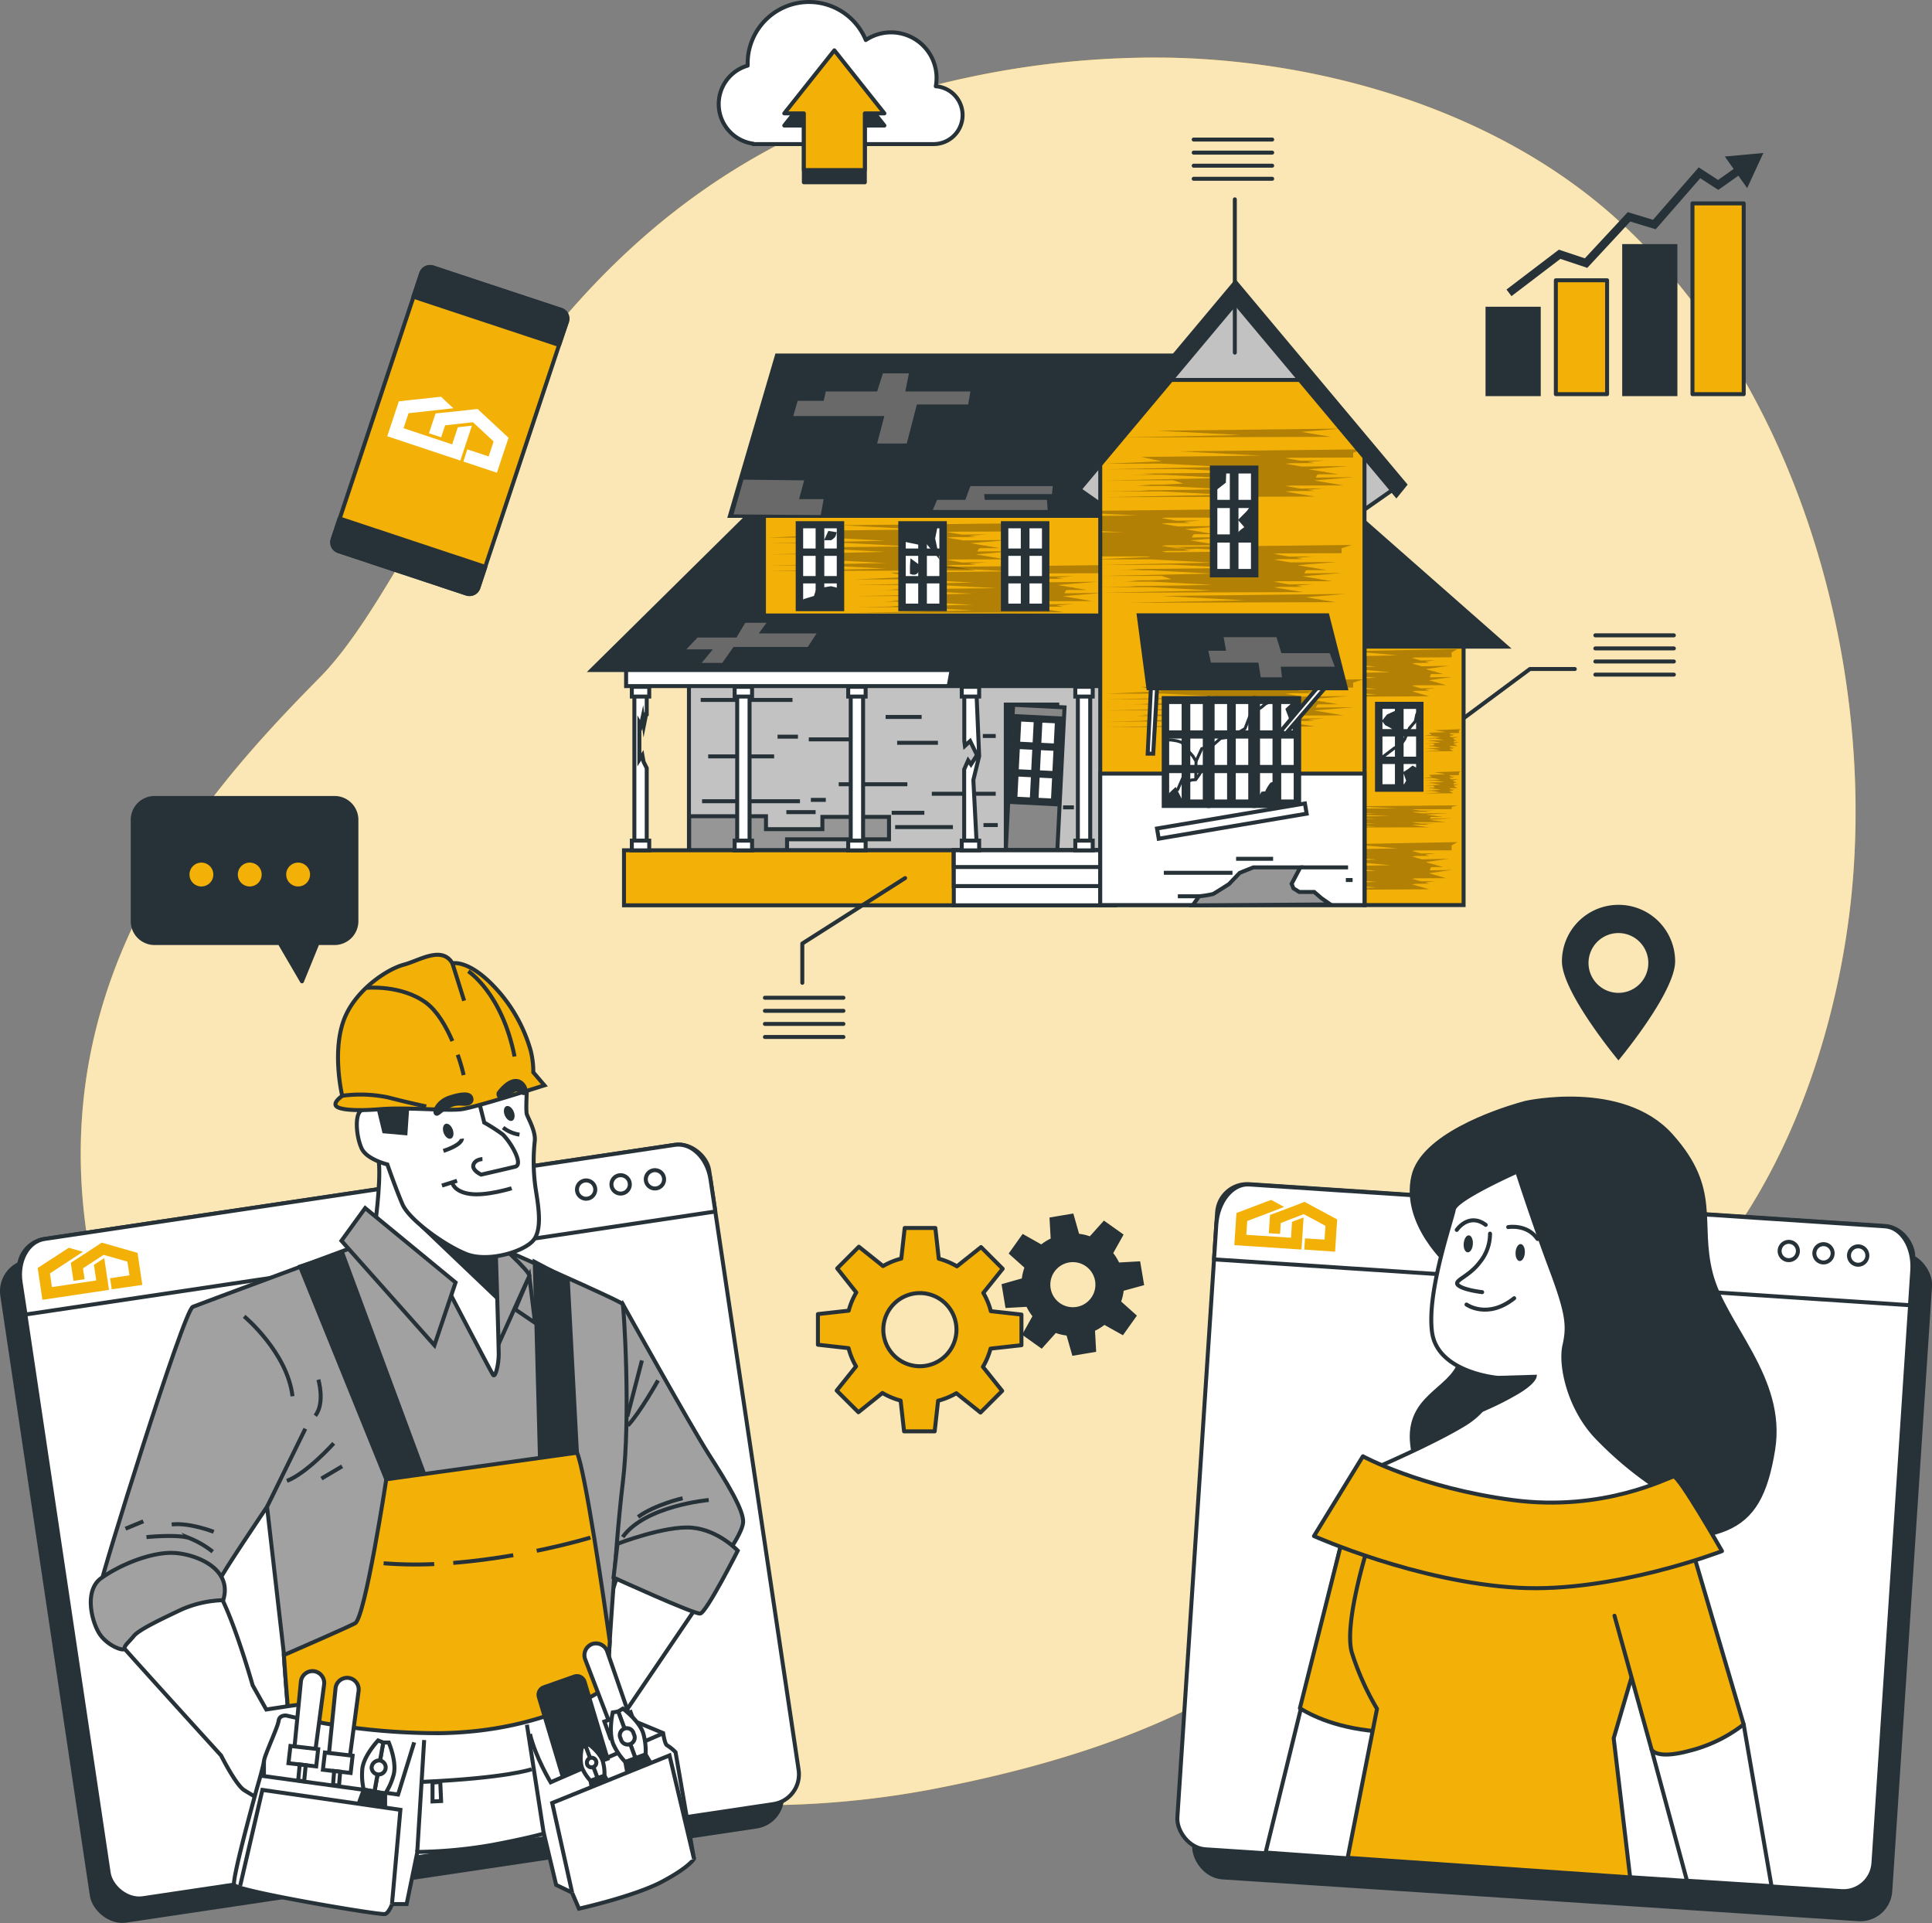 <?xml version="1.0" encoding="UTF-8"?>
<svg xmlns="http://www.w3.org/2000/svg" viewBox="0 0 486.04 483.71">
  <rect x="0" y="0" width="486.04" height="483.71" fill="#808080" stroke="none"/>
  <defs>
    <style>.cls-1,.cls-12,.cls-8{fill:#f3b007;}.cls-11,.cls-19,.cls-2,.cls-4{fill:#fff;}.cls-2{opacity:0.7;}.cls-3,.cls-6,.cls-7{fill:#263238;}.cls-10,.cls-11,.cls-12,.cls-13,.cls-14,.cls-15,.cls-17,.cls-3,.cls-4,.cls-5,.cls-7,.cls-8,.cls-9{stroke:#263238;}.cls-3,.cls-4,.cls-5,.cls-8{stroke-linecap:round;stroke-linejoin:round;}.cls-10,.cls-17,.cls-5{fill:none;}.cls-10,.cls-11,.cls-12,.cls-13,.cls-14,.cls-15,.cls-17,.cls-7,.cls-9{stroke-miterlimit:10;}.cls-9{fill:#a1a1a1;}.cls-13{fill:#c2c2c2;}.cls-14{fill:#878787;}.cls-15{fill:#969696;}.cls-16{opacity:0.27;}.cls-17{stroke-width:0.75px;}.cls-18{fill:#696969;}</style>
  </defs>
  <g id="Device">
    <path class="cls-1" d="M472,238.11c-4.93,41.8-24,90.4-62.14,112.73-57.59,33.74-52.77,85.64-165.19,108.2a230.63,230.63,0,0,1-49.85,4.7,191,191,0,0,1-24.46-2c-71.45-10.44-119.53-60.1-137.17-120C9.94,262.85,56.29,211.24,87,180.14s53.23-128,163.57-151.06a224.31,224.31,0,0,1,51.23-4.86c39.26,1,82.08,13.85,111.71,40.76q3.33,3,6.49,6.28C461.2,113.53,478.7,181.12,472,238.11Z" transform="translate(-6.58 -9.69)"></path>
    <path class="cls-2" d="M472,238.11c-4.93,41.8-24,90.4-62.14,112.73-57.59,33.74-52.77,85.64-165.19,108.2a230.63,230.63,0,0,1-49.85,4.7,191,191,0,0,1-24.46-2c-71.45-10.44-119.53-60.1-137.17-120C9.94,262.85,56.29,211.24,87,180.14s53.23-128,163.57-151.06a224.31,224.31,0,0,1,51.23-4.86c39.26,1,82.08,13.85,111.71,40.76q3.33,3,6.49,6.28C461.2,113.53,478.7,181.12,472,238.11Z" transform="translate(-6.58 -9.69)"></path>
    <rect class="cls-3" x="311.79" y="319.74" width="175.49" height="167.66" rx="7.56" transform="translate(20.78 -35.06) rotate(3.76)"></rect>
    <rect class="cls-4" x="307.55" y="312.67" width="175.49" height="167.66" rx="7.56" transform="translate(20.31 -34.79) rotate(3.76)"></rect>
    <path class="cls-4" d="M487.08,338l.58-8.77c.38-5.84-2.68-10.79-6.85-11.07l-160-10.53c-4.16-.27-7.85,4.24-8.24,10.08l-.57,8.76Z" transform="translate(-6.58 -9.69)"></path>
    <path class="cls-4" d="M458.88,324.52a2.3,2.3,0,1,0-2.44,2.14A2.29,2.29,0,0,0,458.88,324.52Z" transform="translate(-6.58 -9.69)"></path>
    <path class="cls-4" d="M467.62,325.09a2.3,2.3,0,1,0-2.45,2.15A2.31,2.31,0,0,0,467.62,325.09Z" transform="translate(-6.58 -9.69)"></path>
    <path class="cls-4" d="M476.35,325.67a2.31,2.31,0,1,0-2.45,2.14A2.31,2.31,0,0,0,476.35,325.67Z" transform="translate(-6.58 -9.69)"></path>
    <rect class="cls-3" x="17.46" y="314.23" width="175.49" height="167.66" rx="7.56" transform="translate(-64.2 10.2) rotate(-8.49)"></rect>
    <rect class="cls-4" x="21.7" y="308.58" width="175.49" height="167.66" rx="7.56" transform="translate(-63.31 10.77) rotate(-8.49)"></rect>
    <path class="cls-4" d="M186.53,314.43l-1.21-8.11c-.81-5.4-4.81-9.28-8.94-8.66L17.76,321.34c-4.13.61-6.82,5.49-6,10.89L13,340.34Z" transform="translate(-6.58 -9.69)"></path>
    <path class="cls-4" d="M156.31,308.57a2.3,2.3,0,1,0-1.94,2.62A2.31,2.31,0,0,0,156.31,308.57Z" transform="translate(-6.58 -9.69)"></path>
    <path class="cls-4" d="M165,307.28A2.31,2.31,0,1,0,163,309.9,2.3,2.3,0,0,0,165,307.28Z" transform="translate(-6.58 -9.69)"></path>
    <path class="cls-4" d="M173.62,306a2.3,2.3,0,1,0-1.93,2.61A2.29,2.29,0,0,0,173.62,306Z" transform="translate(-6.58 -9.69)"></path>
    <path class="cls-3" d="M390.44,287.08s-.65.17-1.76.49c-5.83,1.71-24.23,7.87-26.54,18-2.75,12.1,9.14,22.38,9.14,22.38s5,17.35,2.58,24.45-13.41,8.61-12,20.71,13.28,22.93,45.62,23.66,41.58-.06,45.18-22.45c2.9-18.05-12.34-31.22-15.67-44.28s2.23-21.07-10-34.72S390.44,287.08,390.44,287.08Z" transform="translate(-6.58 -9.69)"></path>
    <path class="cls-4" d="M388.26,304.38s-15.49,6.89-15.93,9.5-6.91,20.91-5.47,31,16.4,11.37,16.4,11.37-.45,6.82-8.15,11.59-23.17,11.4-23.17,11.4,13.79,11.87,43.11,11.17,28.08-6.75,28.08-6.75a89.55,89.55,0,0,1-15.24-12.87c-6.64-7.29-8.86-17.73-7.74-22.67s.8-8.12-3.47-19.48S388.26,304.38,388.26,304.38Z" transform="translate(-6.58 -9.69)"></path>
    <path class="cls-5" d="M381.43,320a11.27,11.27,0,0,1-2.59,7.21C376,331,372,331.79,373.45,333s6,1.71,6,1.71" transform="translate(-6.58 -9.69)"></path>
    <path class="cls-5" d="M375.51,337.83s5.29,3.78,12-1.59" transform="translate(-6.58 -9.69)"></path>
    <path class="cls-5" d="M373.06,319.06s3-4.47,7.29-1.27" transform="translate(-6.58 -9.69)"></path>
    <path class="cls-5" d="M386,318.35s4.73-.85,7.39,3" transform="translate(-6.58 -9.69)"></path>
    <path class="cls-6" d="M377.11,322.64c-.07,1.18-.66,2.1-1.3,2.06s-1.1-1-1-2.21.66-2.1,1.3-2.06S377.19,321.46,377.11,322.64Z" transform="translate(-6.58 -9.69)"></path>
    <ellipse class="cls-6" cx="389.05" cy="324.79" rx="2.14" ry="1.17" transform="translate(32.84 681.98) rotate(-86.24)"></ellipse>
    <path class="cls-7" d="M383.26,356.28l9.38-.28s-.29,1.53-4.54,4a74.32,74.32,0,0,1-7.46,3.8S383,359.69,383.26,356.28Z" transform="translate(-6.58 -9.69)"></path>
    <polygon class="cls-4" points="318.39 465.98 338.49 384.01 360.22 391.87 344.07 467.81 318.39 465.98"></polygon>
    <path class="cls-8" d="M345.07,393.71,333.6,439.37c3.82,2.4,11.31,5.76,23.61,6.05h.57l9-43.86Z" transform="translate(-6.58 -9.69)"></path>
    <path class="cls-8" d="M345.61,477,353,439.52a68,68,0,0,1-6.31-14.08c-2.19-7.38,4.21-27.33,4.21-27.33a284.44,284.44,0,0,0,35.16,7.41c19.9,2.92,39.27-2.24,39.27-2.24l-12.79,43.64,4.14,35Z" transform="translate(-6.58 -9.69)"></path>
    <polygon class="cls-4" points="424.4 473.08 415.47 440 438.66 433.75 445.67 474.44 424.4 473.08"></polygon>
    <path class="cls-8" d="M412.74,416.11l9.31,33.58s.89,2.74,9.62.37a36.58,36.58,0,0,0,13.57-6.62l-13.36-45.36a13.92,13.92,0,0,0-10.61-1.77c-6,1.48-7.73,3.51-7.73,3.51" transform="translate(-6.58 -9.69)"></path>
    <path class="cls-8" d="M349.45,376s14.48,7.92,37.59,11,39.24-5.73,40.59-5.91,12.16,18.76,12.16,18.76-27.22,10.54-51.25,9.22c-25.48-1.39-51.4-13-51.4-13Z" transform="translate(-6.58 -9.69)"></path>
    <path class="cls-8" d="M263.55,348.06v-7.71l-7.7-.85a18,18,0,0,0-1.89-4.59l4.87-6.08-5.45-5.45-6.06,4.84a18.66,18.66,0,0,0-4.57-1.92l-.86-7.73h-7.71l-.86,7.7a18.32,18.32,0,0,0-4.59,1.88l-6.08-4.86-5.45,5.45L222,334.8a18.25,18.25,0,0,0-1.91,4.57l-7.74.86v7.71l7.7.86a18.13,18.13,0,0,0,1.89,4.59l-4.87,6.08,5.46,5.45,6.05-4.84a18.41,18.41,0,0,0,4.57,1.91l.87,7.74h7.7l.86-7.7a18.34,18.34,0,0,0,4.59-1.89l6.08,4.86,5.45-5.45-4.84-6.05a18.73,18.73,0,0,0,1.92-4.58ZM238,353.35a9.2,9.2,0,1,1,9.2-9.2A9.2,9.2,0,0,1,238,353.35Z" transform="translate(-6.58 -9.69)"></path>
    <path class="cls-7" d="M293.85,332.59l-.86-5.11-5.19.29a12.44,12.44,0,0,0-1.76-2.83l2.55-4.56-4.22-3-3.47,3.88a11.78,11.78,0,0,0-3.24-.76l-1.42-5-5.11.86.29,5.19a12.1,12.1,0,0,0-2.83,1.76L264,320.72l-3,4.21,3.88,3.47a12.24,12.24,0,0,0-.77,3.25l-5,1.42.85,5.11,5.19-.29a12.44,12.44,0,0,0,1.76,2.83l-2.54,4.56,4.21,3,3.47-3.88a11.87,11.87,0,0,0,3.24.76l1.43,5,5.1-.86-.28-5.19a12.1,12.1,0,0,0,2.83-1.76l4.56,2.55,3-4.21-3.88-3.47a12.62,12.62,0,0,0,.76-3.25Zm-16.35,6.33a6.17,6.17,0,1,1,5.07-7.11A6.17,6.17,0,0,1,277.5,338.92Z" transform="translate(-6.58 -9.69)"></path>
    <path class="cls-6" d="M413.74,237.29a14.22,14.22,0,0,0-14.22,14.21c0,7.85,14.22,24.92,14.22,24.92S428,259.35,428,251.5A14.22,14.22,0,0,0,413.74,237.29Zm0,22.14a7.52,7.52,0,1,1,7.51-7.51A7.51,7.51,0,0,1,413.74,259.43Z" transform="translate(-6.58 -9.69)"></path>
    <rect class="cls-8" x="432.36" y="60.85" width="12.89" height="47.99" transform="translate(871.03 160) rotate(180)"></rect>
    <rect class="cls-7" x="415.17" y="71.59" width="12.89" height="37.25" transform="translate(836.66 170.74) rotate(180)"></rect>
    <rect class="cls-8" x="397.98" y="80.19" width="12.89" height="28.65" transform="translate(802.28 179.34) rotate(180)"></rect>
    <rect class="cls-7" x="380.79" y="87.35" width="12.89" height="21.49" transform="translate(767.9 186.5) rotate(180)"></rect>
    <polygon class="cls-6" points="380.25 74.49 378.99 72.83 392.17 62.8 398.7 64.98 409.5 53.36 415.85 55.29 427.35 42.1 432.23 45.26 437.29 41.68 438.49 43.37 432.28 47.77 427.74 44.83 416.53 57.67 410.13 55.73 399.32 67.38 392.55 65.12 380.25 74.49"></polygon>
    <polygon class="cls-6" points="439.54 47.32 443.61 38.48 433.92 39.37 439.54 47.32"></polygon>
    <path class="cls-4" d="M242,31.39a11.45,11.45,0,0,0-17.61-11.63,15.44,15.44,0,0,0-29.72,5.88c0,.19,0,.37,0,.56a10.06,10.06,0,0,0,1.37,19.63v.1h45.46A7.28,7.28,0,0,0,242,31.39Z" transform="translate(-6.58 -9.69)"></path>
    <polygon class="cls-3" points="222.49 31.58 209.9 15.73 197.3 31.58 202.23 31.58 202.23 45.85 217.57 45.85 217.57 31.58 222.49 31.58"></polygon>
    <polygon class="cls-8" points="222.49 28.52 209.9 12.66 197.3 28.52 202.23 28.52 202.23 42.78 217.57 42.78 217.57 28.52 222.49 28.52"></polygon>
    <rect class="cls-8" x="100.45" y="80.38" width="38.58" height="75.2" rx="2.34" transform="translate(36.81 -41.47) rotate(18.41)"></rect>
    <path class="cls-3" d="M147.23,96.46l2-5.85a2.34,2.34,0,0,0-1.49-3L115.53,77a2.33,2.33,0,0,0-3,1.48l-1.95,5.84Z" transform="translate(-6.58 -9.69)"></path>
    <path class="cls-3" d="M92,140.11l-1.74,5.23a2.33,2.33,0,0,0,1.48,3L123.94,159a2.35,2.35,0,0,0,3-1.49l1.74-5.22Z" transform="translate(-6.58 -9.69)"></path>
    <path class="cls-3" d="M90.74,210.41H45.47a5.5,5.5,0,0,0-5.5,5.5v25.5a5.49,5.49,0,0,0,5.5,5.49H76.93l5.62,9.63,3.92-9.63h4.27a5.5,5.5,0,0,0,5.5-5.49v-25.5A5.5,5.5,0,0,0,90.74,210.41Z" transform="translate(-6.58 -9.69)"></path>
    <path class="cls-1" d="M60.25,229.67a3,3,0,1,0-3,3A3,3,0,0,0,60.25,229.67Z" transform="translate(-6.58 -9.69)"></path>
    <path class="cls-1" d="M72.41,229.67a3,3,0,1,0-3,3A3,3,0,0,0,72.41,229.67Z" transform="translate(-6.58 -9.69)"></path>
    <path class="cls-1" d="M84.58,229.67a3,3,0,1,0-3,3A3,3,0,0,0,84.58,229.67Z" transform="translate(-6.58 -9.69)"></path>
    <line class="cls-5" x1="401.35" y1="159.81" x2="421.1" y2="159.81"></line>
    <line class="cls-5" x1="401.35" y1="163.1" x2="421.1" y2="163.1"></line>
    <line class="cls-5" x1="401.35" y1="166.39" x2="421.1" y2="166.39"></line>
    <line class="cls-5" x1="401.35" y1="169.69" x2="421.1" y2="169.69"></line>
    <polyline class="cls-5" points="368.43 180.5 384.89 168.28 396.18 168.28"></polyline>
    <path class="cls-9" d="M163.25,337.73s17.16,30.77,21.6,37.71,8.87,14.08,8.68,17.17-6.17,11-6.17,11l-25.47-2.51-3.08-55Z" transform="translate(-6.58 -9.69)"></path>
    <line class="cls-10" x1="161.49" y1="342.21" x2="157.82" y2="356.3"></line>
    <path class="cls-10" d="M172.12,356.92s-4.5,8.06-7.58,11.34" transform="translate(-6.58 -9.69)"></path>
    <polygon class="cls-11" points="175.57 403.74 157.63 430.17 157.25 433.45 153 437.11 144.9 427.86 155.51 395.84 175.57 403.74"></polygon>
    <path class="cls-9" d="M131.42,323.2S163,337,163.25,337.73s2.07,28.14,0,45-4.15,54-4.15,54l.69,5.53s-25.14,10.15-42.21,10.38-36.9-4.15-37.59-5.3-2.07-22.37-2.07-22.37L73.76,388.7S62.15,405.86,61.92,407s-7.68,4.44-11.83,1.91-18.29,1.68-18.29-.16,21-69.42,23.28-70.34,39.67-14.76,39.67-14.76Z" transform="translate(-6.58 -9.69)"></path>
    <path class="cls-10" d="M43.43,396.33s7.93-.79,10.84.27A23.66,23.66,0,0,1,60.09,400" transform="translate(-6.58 -9.69)"></path>
    <path class="cls-10" d="M60.35,395s-6.08-2.38-10.57-1.85" transform="translate(-6.58 -9.69)"></path>
    <line class="cls-10" x1="31.57" y1="384.52" x2="36.06" y2="382.67"></line>
    <path class="cls-10" d="M68,340.8s10.84,9,12.17,20.1" transform="translate(-6.58 -9.69)"></path>
    <polygon class="cls-7" points="142.83 321.81 145.14 365.4 135.84 366.67 134.53 317.43 142.83 321.81"></polygon>
    <polygon class="cls-7" points="86.1 315.12 106.67 370.63 97.17 372.08 75.49 318.58 86.1 315.12"></polygon>
    <path class="cls-12" d="M78,426c4.37-1.9,15.87-6.92,17.92-8,2.53-1.39,7.84-36.21,7.84-36.21l48-6.69c2.09,4.94,6.69,36.53,8.24,47.47-.53,8.18-.86,14.11-.86,14.11l.69,5.53s-25.14,10.15-42.21,10.38-36.9-4.15-37.59-5.3C79.4,446.28,78.29,430.39,78,426Z" transform="translate(-6.58 -9.69)"></path>
    <path class="cls-10" d="M115.81,403.11a101.72,101.72,0,0,1-12.72-.2" transform="translate(-6.58 -9.69)"></path>
    <path class="cls-10" d="M135.7,400.88c-4.61.8-9.76,1.51-15.09,1.94" transform="translate(-6.58 -9.69)"></path>
    <path class="cls-10" d="M155.12,396.45s-5.41,1.65-13.52,3.32" transform="translate(-6.58 -9.69)"></path>
    <polygon class="cls-9" points="133.16 320.97 134.61 332.75 129.61 329.36 133.16 320.97"></polygon>
    <path class="cls-9" d="M131.22,321.72s9,8,8.52,8.95-7.58,16.77-7.58,16.77l-3.23-24.35S130.28,320.67,131.22,321.72Z" transform="translate(-6.58 -9.69)"></path>
    <path class="cls-11" d="M131.22,321.72s.83,26.1.83,28.59-.83,6.05-1.42,5.22-12.58-23.84-12.58-23.84l-17.2-13.17s1.54-10.92,1.06-16.38-.14-4.74-.14-4.74,2.87-5.1,3.7,1.07,3.68,14.47,7,17.56S131.22,321.72,131.22,321.72Z" transform="translate(-6.58 -9.69)"></path>
    <polygon class="cls-7" points="106.89 309.16 124.26 325.72 124.67 309.56 106.89 309.16"></polygon>
    <polygon class="cls-9" points="114.61 322.59 109.29 338.39 85.9 312.1 91.87 303.88 114.61 322.59"></polygon>
    <path class="cls-11" d="M139.21,282.37s-.41,6.51-.11,7.54,2.35,4.4,2,6.92a47.46,47.46,0,0,0,.2,11.63c.58,3.91,1.8,10-.37,13s-11.56,5.87-17.11,3.63-14.33-8.61-16-12.5-3.79-10-3.79-10-5.1-1.23-6.43-3.95-1.83-8.17-.34-9.47,5.24-4,7-3.35S139,280.09,139,280.09Z" transform="translate(-6.58 -9.69)"></path>
    <path class="cls-10" d="M122.78,296.12s.22,1.44-4.65,3.07" transform="translate(-6.58 -9.69)"></path>
    <path class="cls-10" d="M133.15,293.32a8.68,8.68,0,0,0,4.12,1.77" transform="translate(-6.58 -9.69)"></path>
    <polygon class="cls-7" points="94.75 276.79 96.64 284.58 102.01 285.05 102.67 275.31 94.75 276.79"></polygon>
    <path class="cls-6" d="M133.56,290.22c.41,1,1.24,1.63,1.87,1.38s.79-1.28.39-2.29-1.25-1.62-1.87-1.37S133.16,289.21,133.56,290.22Z" transform="translate(-6.58 -9.69)"></path>
    <path class="cls-6" d="M118.19,294.65c.37,1,1.18,1.67,1.82,1.44s.84-1.24.47-2.26-1.18-1.68-1.81-1.45S117.82,293.62,118.19,294.65Z" transform="translate(-6.58 -9.69)"></path>
    <path class="cls-10" d="M127.26,287.5l1.15,4.56a46.59,46.59,0,0,1,4.67,3c2.32,2.35,5.17,7.58,3.11,8.09s-8.57,2-8.57,2-2.35-1.08-1.94-2.46,2.27-1.45,2.27-1.45" transform="translate(-6.58 -9.69)"></path>
    <path class="cls-10" d="M135.29,308.59s-6.45,2-10.53,1.41-4.42-2.87-4.42-2.87" transform="translate(-6.58 -9.69)"></path>
    <line class="cls-10" x1="114.98" y1="297.01" x2="111.18" y2="298.22"></line>
    <path class="cls-12" d="M120.4,252s3.84-1,10.19,5.54A38.55,38.55,0,0,1,140.1,274a22.2,22.2,0,0,1,.65,5.43l2.79,3.26s-17.14,5.48-20.74,6-13.74-.56-20.57,0-10.73.06-11.19-.94,1.64-2.4,1.64-2.4-2.93-12.12.95-20.4c3.16-6.76,10.55-11.55,14.54-12.61S117.73,247.51,120.4,252Z" transform="translate(-6.58 -9.69)"></path>
    <line class="cls-10" x1="113.82" y1="242.33" x2="116.76" y2="251.71"></line>
    <path class="cls-10" d="M124.39,254s8.49,5.48,11.64,21.44" transform="translate(-6.58 -9.69)"></path>
    <path class="cls-10" d="M121.72,275a43.24,43.24,0,0,1,1.5,5.12" transform="translate(-6.58 -9.69)"></path>
    <path class="cls-10" d="M98.76,258.17s8.77-.85,15,3.75c2.85,2.11,5.06,6,6.63,9.63" transform="translate(-6.58 -9.69)"></path>
    <path class="cls-10" d="M92.68,285.32a34,34,0,0,1,11.57.42c5.27,1.37,9.55,2.26,9.55,2.26" transform="translate(-6.58 -9.69)"></path>
    <path class="cls-7" d="M125.17,286.05s.3.92-.91,1.22-2.43-.46-4.71.61-2.88,2.42-3.34,1.82.61-3,3.49-3.95S125,284.54,125.17,286.05Z" transform="translate(-6.58 -9.69)"></path>
    <path class="cls-7" d="M132,284.67s2-2.91,4.14-3.08,3.15,2.6,2.45,3-1.43-1.33-2.71-.67S131.72,286.71,132,284.67Z" transform="translate(-6.58 -9.69)"></path>
    <line class="cls-10" x1="67.19" y1="379" x2="76.81" y2="359.38"></line>
    <path class="cls-10" d="M90.53,372.74s-6.75,7.52-11.77,9.45" transform="translate(-6.58 -9.69)"></path>
    <line class="cls-10" x1="86.07" y1="368.83" x2="80.86" y2="371.92"></line>
    <path class="cls-10" d="M86.67,356.73s1.74,5.79-.77,9.07" transform="translate(-6.58 -9.69)"></path>
    <path class="cls-10" d="M184.88,387s-16,1.4-21.64,9.31" transform="translate(-6.58 -9.69)"></path>
    <path class="cls-10" d="M178.31,386.55s-7,1.62-11.21,4.71" transform="translate(-6.58 -9.69)"></path>
    <path class="cls-9" d="M192.18,399.74s-7.91,15.63-9.45,15.82-21.8-9.06-21.8-9.06l1-8.49s12-4.63,18.71-4.05S192.18,399.74,192.18,399.74Z" transform="translate(-6.58 -9.69)"></path>
    <path class="cls-11" d="M70.14,433.61l3.43,6.09s8.47-1.33,9.26-1.33S89.7,446,89.7,446l-1.38,4.48s.59,5.31.06,6.36a4.44,4.44,0,0,1-2.64,1.85c-.8.27-2.64-1-2.64-1s-5.56,5.48-6.88,6-6.08-2.38-8.2-3.7-5.82-8.73-5.82-8.73-29.61-32.52-30.4-33.84,3.7-9.52,7.4-11.37,15.6-1.06,19.83,1.05S70.14,433.61,70.14,433.61Z" transform="translate(-6.58 -9.69)"></path>
    <path class="cls-9" d="M62.73,412.2a27.88,27.88,0,0,0-10.57,2.38c-5,2.38-10.58,5-11.9,6.61s-2.38,2.38-2.38,3.17-4-.53-6.08-3.44-4.23-11.1.26-14.28S43.43,400.56,49,400.3,65.38,403.74,62.73,412.2Z" transform="translate(-6.58 -9.69)"></path>
    <path class="cls-11" d="M160,433.5s-14.86,11.76-42.82,12.15a167.17,167.17,0,0,1-38.58-4.44s-1.74-.19-1.93,1.35-3.47,8.49-3.66,10-1.74,6.76-1.74,6.76-6.37,22.95-5.79,24.49,37,7.72,38,7.33,1.74-2.51,1.74-2.51h3.66l2.7-13.11a115.86,115.86,0,0,0,18.71-1.74c9.26-1.73,13.12-2.89,13.12-2.89l3.08,12.92,4,1.93,1.74,4.05s13.89-3.09,20.83-6.75,8.1-5.79,8.1-5.79l-4.63-26.81a11.14,11.14,0,0,0-2.12-1.73c-.58-.2-1-3.09-1-3.09l-9.65-4Z" transform="translate(-6.58 -9.69)"></path>
    <path class="cls-10" d="M140.34,454.72s-6.19,2.21-27.33,3.17" transform="translate(-6.58 -9.69)"></path>
    <polygon class="cls-10" points="110.76 448.21 110.97 453.03 108.81 453.13 108.81 448.41 110.76 448.21"></polygon>
    <line class="cls-10" x1="132.56" y1="433.83" x2="136.8" y2="461.22"></line>
    <line class="cls-10" x1="106.71" y1="437.69" x2="104.97" y2="465.85"></line>
    <path class="cls-11" d="M160,443.26l5-1.81L159.31,425a3,3,0,0,0-3.77-1.77h0a3,3,0,0,0-1.77,3.77Z" transform="translate(-6.58 -9.69)"></path>
    <rect class="cls-11" x="159.18" y="441.4" width="7.02" height="4.37" transform="translate(460.05 795.62) rotate(160.1)"></rect>
    <polygon class="cls-11" points="157.69 439.95 159.12 439.44 157.66 435.65 156.23 436.16 157.69 439.95"></polygon>
    <path class="cls-7" d="M159.42,452.07l-5.79-19.37a2,2,0,0,0-2.55-1.3l-7.71,2.72a2,2,0,0,0-1.23,2.43L148,456.1Z" transform="translate(-6.58 -9.69)"></path>
    <path class="cls-10" d="M173.47,445.65,145.11,458s-3.85-6.36-5.2-12.15" transform="translate(-6.58 -9.69)"></path>
    <polyline class="cls-10" points="104.2 438.27 100.15 451.39 66.4 446.76 66.4 442.9"></polyline>
    <path class="cls-11" d="M163.28,439.47s4.6,3.39,5.27,6.77A16,16,0,0,1,169,451l-2.56.95L162.1,440.2Z" transform="translate(-6.58 -9.69)"></path>
    <path class="cls-11" d="M160.73,440.42s-1.29,5.56.41,8.56a15.65,15.65,0,0,0,2.76,3.92l2.55-.94L162.1,440.2Z" transform="translate(-6.58 -9.69)"></path>
    <path class="cls-11" d="M162.75,447.06a1.77,1.77,0,1,0,3.27-1.21,1.77,1.77,0,1,0-3.27,1.21Z" transform="translate(-6.58 -9.69)"></path>
    <polygon class="cls-7" points="162.43 441.32 166.77 448.72 164.47 449.57 161.1 445.59 161.53 450.66 158.84 451.65 157.32 443.21 162.43 441.32"></polygon>
    <path class="cls-11" d="M154.72,448.44s3.14,2.32,3.6,4.64a11.12,11.12,0,0,1,.32,3.27l-1.75.65-3-8.06Z" transform="translate(-6.58 -9.69)"></path>
    <path class="cls-11" d="M153,449.09s-.88,3.81.28,5.87a10.73,10.73,0,0,0,1.89,2.68l1.75-.64-3-8.06Z" transform="translate(-6.58 -9.69)"></path>
    <path class="cls-11" d="M154.35,453.64a1.21,1.21,0,1,0,.63-1.74A1.32,1.32,0,0,0,154.35,453.64Z" transform="translate(-6.58 -9.69)"></path>
    <polygon class="cls-7" points="152.06 446.65 155.03 451.73 153.46 452.31 151.15 449.58 151.44 453.05 149.6 453.73 148.56 447.95 152.06 446.65"></polygon>
    <polyline class="cls-11" points="143.94 476.08 138.92 453.51 168.43 441.55 174.6 467.59"></polyline>
    <path class="cls-11" d="M80.59,449.94l5.26.6,2.28-17.22a3,3,0,0,0-2.59-3.26h0a2.94,2.94,0,0,0-3.26,2.59Z" transform="translate(-6.58 -9.69)"></path>
    <rect class="cls-11" x="79.37" y="449.26" width="7.02" height="4.37" transform="translate(106.99 899.71) rotate(-173.43)"></rect>
    <polygon class="cls-11" points="75.01 447.88 76.52 448.06 76.91 444.01 75.4 443.84 75.01 447.88"></polygon>
    <path class="cls-11" d="M89.26,451.59l5.26.6L96.8,435a2.94,2.94,0,0,0-2.59-3.26h0A2.94,2.94,0,0,0,91,434.3Z" transform="translate(-6.58 -9.69)"></path>
    <rect class="cls-11" x="88.05" y="450.91" width="7.02" height="4.37" transform="translate(124.09 903.99) rotate(-173.43)"></rect>
    <polygon class="cls-11" points="83.78 448.98 85.29 449.16 85.58 445.66 84.07 445.49 83.78 448.98"></polygon>
    <path class="cls-11" d="M104.38,448s2.25,5.25,1.11,8.51a15.72,15.72,0,0,1-2,4.34l-2.68-.48L103,448Z" transform="translate(-6.58 -9.69)"></path>
    <path class="cls-11" d="M101.7,447.48s-3.93,4.14-4,7.59a15.7,15.7,0,0,0,.39,4.78l2.68.48L103,448Z" transform="translate(-6.58 -9.69)"></path>
    <path class="cls-11" d="M100.07,454.24a1.77,1.77,0,1,0,2.08-1.72A1.92,1.92,0,0,0,100.07,454.24Z" transform="translate(-6.58 -9.69)"></path>
    <polygon class="cls-7" points="96.89 451.12 96.87 459.7 94.46 459.27 93.58 454.13 91.37 458.72 88.56 458.21 91.52 450.16 96.89 451.12"></polygon>
    <polyline class="cls-11" points="98.61 478.97 100.73 455.24 66.01 450.23 60.42 474.34"></polyline>
    <rect class="cls-13" x="173.32" y="169.58" width="104.36" height="44.31"></rect>
    <rect class="cls-7" x="253.03" y="177.23" width="12.95" height="36.5"></rect>
    <rect class="cls-14" x="260.52" y="187.28" width="12.95" height="36.5" transform="translate(4.13 -22.9) rotate(2.89)"></rect>
    <rect class="cls-7" x="261.63" y="190.11" width="11.2" height="21.63" transform="translate(3.9 -22.92) rotate(2.89)"></rect>
    <rect class="cls-11" x="262.85" y="190.78" width="4.14" height="6.08" transform="translate(3.54 -22.81) rotate(2.89)"></rect>
    <rect class="cls-11" x="268.17" y="191.05" width="4.14" height="6.08" transform="translate(3.56 -23.08) rotate(2.89)"></rect>
    <rect class="cls-11" x="262.5" y="197.7" width="4.14" height="6.08" transform="translate(3.88 -22.78) rotate(2.89)"></rect>
    <rect class="cls-11" x="267.82" y="197.97" width="4.14" height="6.08" transform="translate(3.91 -23.05) rotate(2.89)"></rect>
    <rect class="cls-11" x="262.15" y="204.62" width="4.14" height="6.08" transform="translate(4.24 -22.76) rotate(2.89)"></rect>
    <rect class="cls-11" x="267.47" y="204.89" width="4.14" height="6.08" transform="translate(4.26 -23.03) rotate(2.89)"></rect>
    <polygon class="cls-15" points="206.89 205.48 206.89 208.56 192.7 208.56 192.7 205.31 173.38 205.31 173.38 213.88 198 213.86 198 211.12 223.65 211.12 223.65 205.48 206.89 205.48"></polygon>
    <line class="cls-15" x1="224.33" y1="204.45" x2="232.54" y2="204.45"></line>
    <line class="cls-15" x1="197.83" y1="204.28" x2="205.18" y2="204.28"></line>
    <line class="cls-15" x1="239.73" y1="208.04" x2="225.19" y2="208.04"></line>
    <line class="cls-15" x1="176.62" y1="201.54" x2="201.25" y2="201.54"></line>
    <line class="cls-15" x1="203.99" y1="201.2" x2="207.75" y2="201.2"></line>
    <line class="cls-15" x1="235.96" y1="186.84" x2="225.7" y2="186.84"></line>
    <line class="cls-15" x1="203.47" y1="185.98" x2="213.73" y2="185.98"></line>
    <line class="cls-15" x1="195.61" y1="185.3" x2="200.74" y2="185.3"></line>
    <line class="cls-15" x1="231.86" y1="180.34" x2="222.8" y2="180.34"></line>
    <line class="cls-15" x1="178.16" y1="190.26" x2="194.75" y2="190.26"></line>
    <line class="cls-15" x1="228.27" y1="197.27" x2="211" y2="197.27"></line>
    <line class="cls-15" x1="250.5" y1="185.13" x2="247.25" y2="185.13"></line>
    <line class="cls-15" x1="267.43" y1="203.08" x2="270.16" y2="203.08"></line>
    <line class="cls-15" x1="251.01" y1="207.53" x2="247.42" y2="207.53"></line>
    <line class="cls-15" x1="234.42" y1="199.66" x2="250.5" y2="199.66"></line>
    <line class="cls-15" x1="176.28" y1="176.06" x2="199.37" y2="176.06"></line>
    <rect class="cls-11" x="157.51" y="166.72" width="122.92" height="5.86"></rect>
    <polygon class="cls-7" points="190.57 127.33 148.85 168.54 239.4 168.54 238.7 172.35 280.6 172.35 280.6 125.28 192.48 125.28 190.57 127.33"></polygon>
    <rect class="cls-12" x="192.19" y="125.28" width="89.02" height="29.54"></rect>
    <polygon class="cls-16" points="245.91 138.72 246.22 138.04 246.57 137.9 251.56 137.88 248.03 137.29 248.22 137.22 247.61 137.22 244.12 136.64 254.14 135.81 242.43 135.94 238.21 135.24 239.89 135.1 245.64 135.08 243.82 134.78 248.22 134.41 242.06 134.48 238.21 133.84 239.53 133.73 255.29 133.68 255.29 132.43 257.87 131.61 245 131.75 211.6 132.12 232.09 133.19 201.94 133.52 203.38 133.82 202.76 133.84 203.43 133.83 207.19 134.61 193.11 135.24 207.13 135.19 222.86 136.01 208.13 136.32 207.86 136.33 207.9 136.33 193.11 136.64 212.72 136.58 228.78 137.42 227.32 137.45 201.94 137.73 205.37 137.91 199.03 138.04 207.44 138.01 222.86 138.82 193.11 139.44 210 139.39 212.57 140.22 207.71 140.47 201.94 140.53 204.18 140.65 200.36 140.84 207.51 140.82 222.86 141.62 214.77 141.79 201.94 141.93 203.68 142.02 193.11 142.24 207.13 142.2 222.86 143.02 193.11 143.64 245.64 143.49 238.21 142.24 239.89 142.1 245.64 142.09 243.82 141.78 248.22 141.42 242.06 141.49 238.21 140.84 239.62 140.72 252.89 140.69 245.45 139.44 255.47 138.62 245.91 138.72"></polygon>
    <polygon class="cls-16" points="267.8 149.24 268.12 148.55 268.46 148.41 273.45 148.4 269.93 147.81 270.12 147.73 269.51 147.74 266.02 147.15 276.03 146.33 264.32 146.46 260.1 145.75 261.79 145.61 267.54 145.6 265.71 145.29 270.12 144.93 263.96 145 260.1 144.35 261.43 144.24 277.19 144.19 277.19 142.95 279.77 142.13 266.9 142.27 233.49 142.64 253.99 143.71 223.84 144.04 225.28 144.34 224.66 144.35 225.33 144.35 229.09 145.13 215.01 145.75 229.02 145.71 244.76 146.53 230.03 146.84 229.76 146.84 229.79 146.84 215.01 147.15 234.62 147.09 250.68 147.93 249.22 147.96 223.84 148.24 227.27 148.42 220.92 148.55 229.34 148.53 244.76 149.33 215.01 149.96 231.9 149.91 234.46 150.73 229.61 150.98 223.84 151.04 226.08 151.16 222.25 151.36 229.41 151.34 244.76 152.13 236.66 152.3 223.84 152.45 225.57 152.54 215.01 152.76 229.02 152.72 244.76 153.53 215.01 154.16 267.54 154 260.1 152.76 261.79 152.62 267.54 152.6 265.71 152.3 270.12 151.93 263.96 152 260.1 151.36 261.52 151.24 274.79 151.2 267.35 149.96 277.36 149.13 267.8 149.24"></polygon>
    <polygon class="cls-7" points="313 129.76 183.63 129.76 195.45 89.43 313 89.43 313 129.76"></polygon>
    <rect class="cls-7" x="200.68" y="131.6" width="11.2" height="21.63"></rect>
    <rect class="cls-11" x="201.55" y="132.39" width="4.14" height="6.08"></rect>
    <rect class="cls-11" x="206.87" y="132.39" width="4.14" height="6.08"></rect>
    <rect class="cls-11" x="201.55" y="139.32" width="4.14" height="6.08"></rect>
    <rect class="cls-11" x="206.87" y="139.32" width="4.14" height="6.08"></rect>
    <rect class="cls-11" x="201.55" y="146.25" width="4.14" height="6.08"></rect>
    <rect class="cls-11" x="206.87" y="146.25" width="4.14" height="6.08"></rect>
    <rect class="cls-7" x="226.49" y="131.6" width="11.2" height="21.63"></rect>
    <rect class="cls-11" x="227.36" y="132.39" width="4.14" height="6.08"></rect>
    <rect class="cls-11" x="232.68" y="132.39" width="4.14" height="6.08"></rect>
    <rect class="cls-11" x="227.36" y="139.32" width="4.14" height="6.08"></rect>
    <rect class="cls-11" x="232.68" y="139.32" width="4.14" height="6.08"></rect>
    <rect class="cls-11" x="227.36" y="146.25" width="4.14" height="6.08"></rect>
    <rect class="cls-11" x="232.68" y="146.25" width="4.14" height="6.08"></rect>
    <rect class="cls-7" x="252.3" y="131.6" width="11.2" height="21.63"></rect>
    <rect class="cls-11" x="253.17" y="132.39" width="4.14" height="6.08"></rect>
    <rect class="cls-11" x="258.49" y="132.39" width="4.14" height="6.08"></rect>
    <rect class="cls-11" x="253.17" y="139.32" width="4.14" height="6.08"></rect>
    <rect class="cls-11" x="258.49" y="139.32" width="4.14" height="6.08"></rect>
    <rect class="cls-11" x="253.17" y="146.25" width="4.14" height="6.08"></rect>
    <rect class="cls-11" x="258.49" y="146.25" width="4.14" height="6.08"></rect>
    <rect class="cls-12" x="156.98" y="213.88" width="123.5" height="13.84"></rect>
    <rect class="cls-11" x="239.95" y="213.88" width="40.53" height="13.84"></rect>
    <rect class="cls-11" x="239.95" y="213.88" width="40.53" height="9"></rect>
    <rect class="cls-11" x="239.95" y="213.88" width="40.53" height="4.21"></rect>
    <rect class="cls-12" x="343.27" y="160.4" width="24.93" height="67.26"></rect>
    <polygon class="cls-16" points="359.72 218.93 359.9 218.25 360.1 218.11 363.01 218.09 360.96 217.5 361.07 217.42 360.71 217.43 358.68 216.84 364.51 216.02 357.69 216.15 355.23 215.44 356.21 215.31 359.56 215.29 358.5 214.98 361.07 214.62 357.48 214.69 355.23 214.04 356 213.93 365.19 213.89 365.19 212.64 366.69 211.82 359.19 211.96 343.47 212.26 343.47 212.67 351.66 213.4 343.47 213.55 343.47 215.97 346.29 216.22 343.47 216.32 343.47 217.06 349.73 217.62 348.88 217.65 343.47 217.76 343.47 218.77 346.29 219.03 343.47 219.13 343.47 221.57 346.29 221.83 343.47 221.93 343.47 222.98 346.29 223.23 343.47 223.33 343.47 223.78 359.56 223.69 355.23 222.45 356.21 222.31 359.56 222.29 358.5 221.99 361.07 221.63 357.48 221.69 355.23 221.05 356.05 220.93 363.79 220.89 359.45 219.65 365.29 218.82 359.72 218.93"></polygon>
    <polygon class="cls-16" points="359.72 205.88 359.9 205.56 360.1 205.5 363.01 205.49 360.96 205.22 361.07 205.18 360.71 205.18 358.68 204.91 364.51 204.53 357.69 204.59 355.23 204.26 356.21 204.2 359.56 204.19 358.5 204.05 361.07 203.88 357.48 203.91 355.23 203.61 356 203.56 365.19 203.54 365.19 202.96 366.69 202.57 359.19 202.64 343.47 202.78 343.47 202.97 351.66 203.31 343.47 203.38 343.47 204.51 346.29 204.62 343.47 204.67 343.47 205.01 349.73 205.28 348.88 205.29 343.47 205.34 343.47 205.81 346.29 205.93 343.47 205.97 343.47 207.11 346.29 207.23 343.47 207.28 343.47 207.76 346.29 207.88 343.47 207.93 343.47 208.14 359.56 208.1 355.23 207.52 356.21 207.46 359.56 207.45 358.5 207.31 361.07 207.14 357.48 207.17 355.23 206.87 356.05 206.81 363.79 206.8 359.45 206.22 365.29 205.83 359.72 205.88"></polygon>
    <polygon class="cls-16" points="365.69 186.73 365.74 186.41 365.78 186.35 366.49 186.34 365.99 186.07 366.02 186.03 365.93 186.03 365.44 185.76 366.86 185.38 365.2 185.44 364.6 185.11 364.84 185.05 365.65 185.04 365.39 184.9 366.02 184.73 365.15 184.76 364.6 184.46 364.79 184.41 367.02 184.39 367.02 183.81 367.38 183.42 365.56 183.49 360.83 183.66 363.73 184.16 359.46 184.31 359.67 184.45 359.58 184.46 359.67 184.46 360.21 184.82 358.21 185.11 360.2 185.09 362.43 185.47 360.34 185.62 360.3 185.62 360.31 185.62 358.21 185.76 360.99 185.74 363.26 186.13 363.06 186.14 359.46 186.27 359.95 186.35 359.05 186.41 360.24 186.4 362.43 186.78 358.21 187.07 360.6 187.04 360.97 187.43 360.28 187.54 359.46 187.57 359.78 187.63 359.24 187.72 360.25 187.71 362.43 188.08 361.28 188.16 359.46 188.23 359.71 188.27 358.21 188.37 360.2 188.35 362.43 188.73 358.21 189.02 365.65 188.95 364.6 188.37 364.84 188.31 365.65 188.3 365.39 188.16 366.02 187.99 365.15 188.02 364.6 187.72 364.8 187.66 366.68 187.65 365.63 187.07 367.05 186.68 365.69 186.73"></polygon>
    <polygon class="cls-16" points="365.69 197.33 365.74 197.01 365.78 196.94 366.49 196.94 365.99 196.66 366.02 196.63 365.93 196.63 365.44 196.36 366.86 195.97 365.2 196.03 364.6 195.7 364.84 195.64 365.65 195.63 365.39 195.49 366.02 195.32 365.15 195.35 364.6 195.05 364.79 195 367.02 194.98 367.02 194.4 367.38 194.02 365.56 194.08 360.83 194.25 363.73 194.75 359.46 194.91 359.67 195.05 359.58 195.05 359.67 195.05 360.21 195.41 358.21 195.7 360.2 195.69 362.43 196.07 360.34 196.21 360.3 196.21 360.31 196.21 358.21 196.36 360.99 196.33 363.26 196.72 363.06 196.73 359.46 196.86 359.95 196.95 359.05 197.01 360.24 197 362.43 197.37 358.21 197.66 360.6 197.64 360.97 198.02 360.28 198.14 359.46 198.17 359.78 198.22 359.24 198.31 360.25 198.3 362.43 198.67 361.28 198.75 359.46 198.82 359.71 198.86 358.21 198.96 360.2 198.94 362.43 199.32 358.21 199.62 365.65 199.54 364.6 198.96 364.84 198.9 365.65 198.89 365.39 198.75 366.02 198.58 365.15 198.61 364.6 198.31 364.8 198.26 366.68 198.24 365.63 197.66 367.05 197.28 365.69 197.33"></polygon>
    <polygon class="cls-16" points="359.72 170.38 359.9 169.7 360.1 169.56 363.01 169.54 360.96 168.95 361.07 168.88 360.71 168.88 358.68 168.3 364.51 167.47 357.69 167.6 355.23 166.9 356.21 166.76 359.56 166.74 358.5 166.44 361.07 166.07 357.48 166.14 355.23 165.5 356 165.39 365.19 165.34 365.19 164.09 366.69 163.27 359.19 163.41 343.47 163.71 343.47 164.12 351.66 164.85 343.47 165.01 343.47 167.42 346.29 167.68 343.47 167.78 343.47 168.52 349.73 169.08 348.88 169.11 343.47 169.21 343.47 170.22 346.29 170.48 343.47 170.58 343.47 173.03 346.29 173.28 343.47 173.38 343.47 174.43 346.29 174.68 343.47 174.78 343.47 175.23 359.56 175.15 355.23 173.9 356.21 173.76 359.56 173.75 358.5 173.44 361.07 173.08 357.48 173.15 355.23 172.5 356.05 172.38 363.79 172.34 359.45 171.1 365.29 170.28 359.72 170.38"></polygon>
    <polygon class="cls-7" points="340.68 162.66 378.95 162.66 340.98 129.25 340.68 162.66"></polygon>
    <rect class="cls-7" x="346.42" y="177.03" width="11.2" height="21.63"></rect>
    <path class="cls-11" d="M358,193.36V190a29.92,29.92,0,0,0-.17,3.2A.63.63,0,0,1,358,193.36Z" transform="translate(-6.58 -9.69)"></path>
    <path class="cls-11" d="M357.83,193.15a14.28,14.28,0,0,0-2.45-1.44l-.51-.68.94-1.2,2.19-1v-1.33h-4.13v6.08h4A1.1,1.1,0,0,1,357.83,193.15Z" transform="translate(-6.58 -9.69)"></path>
    <rect class="cls-11" x="352.61" y="177.82" width="4.14" height="6.08"></rect>
    <rect class="cls-11" x="347.29" y="184.75" width="4.14" height="6.08"></rect>
    <rect class="cls-11" x="352.61" y="184.75" width="4.14" height="6.08"></rect>
    <rect class="cls-11" x="347.29" y="191.68" width="4.14" height="6.08"></rect>
    <polygon class="cls-11" points="354.29 196.41 353.6 194.44 354.55 193.84 355.4 193.16 356.6 193.84 356.75 194.03 356.75 191.68 352.61 191.68 352.61 197.76 353.53 197.76 354.29 196.41"></polygon>
    <polyline class="cls-17" points="347.29 190.83 350.88 188.1 352.02 187.84 353.34 186 354.57 183.17 356.05 181.45 356.42 179.72 357.04 178.74"></polyline>
    <polygon class="cls-13" points="350.99 122.77 342.15 128.95 342.15 109.38 350.99 122.77"></polygon>
    <polygon class="cls-13" points="271.06 122.77 279.89 128.95 279.89 109.38 271.06 122.77"></polygon>
    <polygon class="cls-12" points="343.27 227.66 276.79 227.66 276.79 114.37 310.2 75.14 343.27 114.37 343.27 227.66"></polygon>
    <polygon class="cls-16" points="331.03 120.13 331.35 119.45 331.69 119.31 336.68 119.3 333.16 118.7 333.35 118.63 332.74 118.63 329.25 118.05 339.26 117.23 327.55 117.36 323.33 116.65 325.02 116.51 330.77 116.49 328.94 116.19 333.35 115.83 327.19 115.89 323.33 115.25 324.65 115.14 340.42 115.09 340.42 113.85 343 113.02 330.13 113.17 296.72 113.53 317.21 114.6 287.07 114.94 288.51 115.23 287.89 115.25 288.56 115.25 292.31 116.03 278.24 116.65 292.25 116.61 307.99 117.43 293.26 117.73 292.99 117.74 293.02 117.74 278.24 118.05 297.85 117.99 313.9 118.83 312.45 118.86 287.07 119.14 290.5 119.32 284.15 119.45 292.57 119.42 307.99 120.23 278.24 120.85 295.13 120.8 297.69 121.63 292.84 121.88 287.07 121.94 289.31 122.06 285.48 122.25 292.64 122.23 307.99 123.03 299.89 123.2 287.07 123.34 288.8 123.43 278.24 123.65 292.25 123.61 307.99 124.43 278.24 125.06 330.77 124.9 323.33 123.65 325.02 123.52 330.77 123.5 328.94 123.19 333.35 122.83 327.19 122.9 323.33 122.25 324.75 122.14 338.01 122.1 330.57 120.85 340.59 120.03 331.03 120.13"></polygon>
    <polygon class="cls-16" points="331.03 177.99 331.35 177.31 331.69 177.17 336.68 177.15 333.16 176.56 333.35 176.48 332.74 176.49 329.25 175.91 339.26 175.08 327.55 175.21 323.33 174.5 325.02 174.37 330.77 174.35 328.94 174.04 333.35 173.68 327.19 173.75 323.33 173.1 324.65 173 340.42 172.95 340.42 171.7 343 170.88 330.13 171.02 296.72 171.39 317.21 172.46 287.07 172.79 288.51 173.09 287.89 173.1 288.56 173.1 292.31 173.88 278.24 174.5 292.25 174.46 307.99 175.28 293.26 175.59 292.99 175.59 293.02 175.6 278.24 175.91 297.85 175.85 313.9 176.68 312.45 176.72 287.07 177 290.5 177.17 284.15 177.31 292.57 177.28 307.99 178.09 278.24 178.71 295.13 178.66 297.69 179.49 292.84 179.73 287.07 179.8 289.31 179.91 285.48 180.11 292.64 180.09 307.99 180.89 299.89 181.06 287.07 181.2 288.8 181.29 278.24 181.51 292.25 181.47 307.99 182.29 278.24 182.91 330.77 182.75 323.33 181.51 325.02 181.37 330.77 181.35 328.94 181.05 333.35 180.69 327.19 180.75 323.33 180.11 324.75 179.99 338.01 179.95 330.57 178.71 340.59 177.88 331.03 177.99"></polygon>
    <polygon class="cls-16" points="337.39 107.81 324.52 107.96 291.12 108.33 312.04 109.42 282.29 110.04 334.81 109.88 327.38 108.64 337.39 107.81"></polygon>
    <path class="cls-16" d="M334.74,153.92l.32-.68.34-.14,5,0-3.52-.59.18-.07h-.61l-3.49-.58,10-.82-11.71.12-4.22-.7,1.68-.14,5.76,0-1.83-.3,4.4-.37-6.15.07L327,149l1.32-.11,15.77-.05v-1.24l2.58-.83-12.88.14-33.16.37-1.89-.31,1.42-.12,13.27,0L306,145.61l10-.83-9.56.11.32-.69.34-.14h5l-3.53-.59.19-.08h-.61l-3.49-.59,10-.82-11.71.13-4.23-.71,1.69-.14h5.75l-1.82-.31,4.4-.36-6.16.07-3.86-.65,1.33-.11,15.76,0V138.6l2.58-.82-12.87.14-21.75.24v.74l8.84.46-8.84.09v3.84l5.53.29-1.46,0-4.07,0v6.06l11.57,0,.62.13-12.19.54v.08l12.13,0,15.74.82-14.73.3h-.24l-12.9.27v0l17.73-.05,16.05.84-1.46,0-25.37.28,3.43.18-6.35.13,8.42,0,15.42.81-27.87.58v0l15,0,2.57.83-4.85.25-5.77.06,2.23.12-3.82.19,7.16,0,15.35.8-8.1.17-12.82.14,1.73.09-8.68.18v0l12.13,0,15.74.82-27.87.58v0l50.65-.15L327,157.44l1.68-.14h5.76l-1.83-.31,4.4-.36-6.15.07L327,156l1.41-.11,13.27,0-7.44-1.25,10-.82ZM306,147.61l-3.37,0-1.84-.31Zm-5.94,1-1.29-.21,1.69-.14,5.75,0-1.82-.3,3.09-.26,13.43.7Z" transform="translate(-6.58 -9.69)"></path>
    <polygon class="cls-16" points="338.56 149.4 325.69 149.54 292.28 149.91 313.2 151 283.45 151.62 335.98 151.47 328.54 150.22 338.56 149.4"></polygon>
    <polygon class="cls-13" points="327.42 95.57 310.2 75.14 292.8 95.57 327.42 95.57"></polygon>
    <rect class="cls-11" x="276.79" y="194.59" width="66.48" height="33.07"></rect>
    <rect class="cls-7" x="292.76" y="175.6" width="11.21" height="27.13"></rect>
    <rect class="cls-11" x="293.63" y="176.59" width="4.14" height="7.63"></rect>
    <rect class="cls-11" x="298.95" y="176.59" width="4.14" height="7.63"></rect>
    <rect class="cls-11" x="293.63" y="185.28" width="4.14" height="7.63"></rect>
    <rect class="cls-11" x="298.95" y="185.28" width="4.14" height="7.63"></rect>
    <rect class="cls-11" x="293.63" y="193.97" width="4.14" height="7.63"></rect>
    <rect class="cls-11" x="298.95" y="193.97" width="4.14" height="7.63"></rect>
    <rect class="cls-7" x="304.19" y="175.6" width="11.21" height="27.13"></rect>
    <rect class="cls-11" x="305.06" y="176.59" width="4.14" height="7.63"></rect>
    <rect class="cls-11" x="310.39" y="176.59" width="4.14" height="7.63"></rect>
    <rect class="cls-11" x="305.06" y="185.28" width="4.14" height="7.63"></rect>
    <rect class="cls-11" x="310.39" y="185.28" width="4.14" height="7.63"></rect>
    <rect class="cls-11" x="305.06" y="193.97" width="4.14" height="7.63"></rect>
    <rect class="cls-11" x="310.39" y="193.97" width="4.14" height="7.63"></rect>
    <rect class="cls-7" x="315.62" y="175.6" width="11.21" height="27.13"></rect>
    <rect class="cls-11" x="316.49" y="176.59" width="4.14" height="7.63"></rect>
    <rect class="cls-11" x="321.82" y="176.59" width="4.14" height="7.63"></rect>
    <rect class="cls-11" x="316.49" y="185.28" width="4.14" height="7.63"></rect>
    <rect class="cls-11" x="321.82" y="185.28" width="4.14" height="7.63"></rect>
    <rect class="cls-11" x="316.49" y="193.97" width="4.14" height="7.63"></rect>
    <path class="cls-7" d="M323.07,211.3l1.19-2,.94-.07s.5-.94.57-1.15a8.67,8.67,0,0,1,.72-1.08l.72-.22v4.5Z" transform="translate(-6.58 -9.69)"></path>
    <polygon class="cls-7" points="325.96 176.59 323.95 178.44 324.6 180.17 325.39 182.55 325.61 183.05 325.75 183.77 325.96 176.59"></polygon>
    <rect class="cls-11" x="321.82" y="193.97" width="4.14" height="7.63"></rect>
    <polygon class="cls-7" points="297.14 201.72 295.63 198.76 294.55 199.77 294.11 201.65 297.14 201.72"></polygon>
    <polyline class="cls-17" points="300.82 196.1 300.89 191.48 300.1 190.19 298.94 188.89 297.28 186.73 296.13 186.37 294.76 186.15 293.46 186.08"></polyline>
    <polyline class="cls-17" points="300.89 191.48 302.33 188.31 303.56 188.02 305.36 187.23 307.09 185.72 309.68 185.36 313.21 183.27 314.65 179.52 317.32 177.93 318.33 177.07 319.19 176.64"></polyline>
    <path class="cls-17" d="M300.2,211.3l.92-1.83,1.08-1,.65-.15.87-2a4,4,0,0,1,.79.07,10,10,0,0,0,1.87-.51l1-.07.87-1.22,1.44-2.45" transform="translate(-6.58 -9.69)"></path>
    <rect class="cls-11" x="297.61" y="214.91" width="37.74" height="2.6" transform="translate(-38.21 46.13) rotate(-9.6)"></rect>
    <polygon class="cls-7" points="269.89 124.74 270.22 124.74 310.81 76.28 351.29 124.61 353.48 121.91 310.81 70.96 267.76 122.36 269.89 124.74"></polygon>
    <polygon class="cls-11" points="162.37 192.55 161.9 191.6 161.61 189.98 160.85 191.12 160.85 181.79 161.23 182.45 161.7 180.26 161.99 182.45 162.56 179.59 162.7 179.59 162.7 174.48 159.59 174.48 159.59 211.56 162.7 211.56 162.7 193.21 162.37 192.55"></polygon>
    <rect class="cls-11" x="158.95" y="172.76" width="4.38" height="2.45"></rect>
    <rect class="cls-11" x="158.95" y="211.45" width="4.38" height="2.45"></rect>
    <rect class="cls-11" x="185.46" y="174.48" width="3.11" height="37.07"></rect>
    <rect class="cls-11" x="184.82" y="172.76" width="4.38" height="2.45"></rect>
    <rect class="cls-11" x="184.82" y="211.45" width="4.38" height="2.45"></rect>
    <rect class="cls-11" x="214.02" y="174.48" width="3.11" height="37.07"></rect>
    <rect class="cls-11" x="213.39" y="172.76" width="4.38" height="2.45"></rect>
    <rect class="cls-11" x="213.39" y="211.45" width="4.38" height="2.45"></rect>
    <path class="cls-11" d="M249.17,184.18V196l.16,1.3,1.31-1.21,1.73,3.54-1.52,2.34-.71-1-1,2.24v18.1h3.11l-.8-15.42,1.46-6v0l-.66-15.56Z" transform="translate(-6.58 -9.69)"></path>
    <rect class="cls-11" x="241.95" y="172.76" width="4.38" height="2.45"></rect>
    <rect class="cls-11" x="241.95" y="211.45" width="4.38" height="2.45"></rect>
    <rect class="cls-11" x="271.16" y="174.48" width="3.11" height="37.07"></rect>
    <rect class="cls-11" x="270.52" y="172.76" width="4.38" height="2.45"></rect>
    <rect class="cls-11" x="270.52" y="211.45" width="4.38" height="2.45"></rect>
    <rect class="cls-7" x="304.87" y="117.6" width="11.21" height="27.13"></rect>
    <rect class="cls-11" x="305.75" y="118.6" width="4.14" height="7.63"></rect>
    <rect class="cls-11" x="311.07" y="118.6" width="4.14" height="7.63"></rect>
    <rect class="cls-11" x="305.75" y="127.29" width="4.14" height="7.63"></rect>
    <rect class="cls-11" x="311.07" y="127.29" width="4.14" height="7.63"></rect>
    <rect class="cls-11" x="305.75" y="135.98" width="4.14" height="7.63"></rect>
    <rect class="cls-11" x="311.07" y="135.98" width="4.14" height="7.63"></rect>
    <polygon class="cls-7" points="315.22 127.29 314.01 128.92 312.13 130.8 313.77 132.68 312.48 133.62 311.07 134.92 315.22 134.92 315.22 127.29"></polygon>
    <polygon class="cls-7" points="308.01 118.58 307.9 121.16 305.78 122.81 305.75 118.6 308.01 118.58"></polygon>
    <polygon class="cls-11" points="289.6 171.74 288.73 189.57 290.12 189.57 291.16 171.74 289.6 171.74"></polygon>
    <polygon class="cls-11" points="333.83 170.12 322.21 183.9 323.39 184.63 335.15 170.94 333.83 170.12"></polygon>
    <polygon class="cls-7" points="338.59 173.13 288.91 173.13 286.48 154.77 333.92 154.77 338.59 173.13"></polygon>
    <polygon class="cls-18" points="322.36 164.29 334.52 164.29 335.8 167.7 322.21 167.7 322.51 170.37 317.17 170.37 316.58 166.66 304.64 166.66 303.98 163.69 308.45 163.69 307.83 160.28 321.13 160.28 322.36 164.29"></polygon>
    <path class="cls-15" d="M306.64,237.42l1.59-2.28a27.08,27.08,0,0,0,3.52-.57c.45-.22,4-2.49,4-2.49l2.72-2.84,3.41-1.37h11.82L331.52,232l.45,1.14,1.48.91h3.75L339,235.6l2.27,1.59Z" transform="translate(-6.58 -9.69)"></path>
    <line class="cls-15" x1="327.1" y1="218.18" x2="339.14" y2="218.18"></line>
    <line class="cls-15" x1="340.28" y1="221.36" x2="338.58" y2="221.36"></line>
    <line class="cls-15" x1="292.79" y1="219.54" x2="310.06" y2="219.54"></line>
    <line class="cls-15" x1="301.65" y1="225.45" x2="296.31" y2="225.45"></line>
    <line class="cls-15" x1="310.97" y1="216.02" x2="320.28" y2="216.02"></line>
    <polygon class="cls-7" points="201.55 152.33 202.46 151.13 205.16 150.31 205.63 148.9 206.81 148.31 209.04 147.96 210.93 148.43 211.01 152.33 201.55 152.33"></polygon>
    <path class="cls-7" d="M215.27,143.79l-.59,1.29.84,0s.69-.4.81-.76l.11-.35Z" transform="translate(-6.58 -9.69)"></path>
    <path class="cls-7" d="M236.07,151.07l-.07,1,0,1.61s.7.23,1-.12a4.67,4.67,0,0,0,.71-1.29Z" transform="translate(-6.58 -9.69)"></path>
    <polygon class="cls-7" points="227.38 135.74 231.38 136.56 232.44 135.27 235.49 138.91 234.75 135.43 235.26 132.92 227.36 132.39 227.38 135.74"></polygon>
    <polygon class="cls-18" points="220.66 98.47 207.75 98.47 207.21 100.83 200.66 100.83 199.57 104.65 222.48 104.65 220.66 111.56 228.12 111.56 230.66 101.74 243.57 101.74 244.12 98.47 227.75 98.47 228.66 93.92 222.12 93.92 220.66 98.47"></polygon>
    <polygon class="cls-18" points="264.84 122.28 244.12 122.28 242.84 125.74 235.75 125.74 234.66 128.28 263.57 128.28 263.38 125.74 247.75 125.74 247.57 124.28 264.66 124.28 264.84 122.28"></polygon>
    <polygon class="cls-18" points="187.03 120.65 202.3 120.83 201.03 125.55 207.21 125.55 206.48 129.55 184.54 129.4 187.03 120.65"></polygon>
    <polygon class="cls-18" points="184.53 162.74 203.21 162.74 205.43 159.33 190.9 159.33 192.83 156.66 187.49 156.66 185.27 160.37 175.48 160.37 172.67 163.33 179.34 163.33 176.52 166.74 181.71 166.74 184.53 162.74"></polygon>
    <polyline class="cls-5" points="227.7 220.87 201.84 237.33 201.84 247.21"></polyline>
    <line class="cls-5" x1="192.43" y1="250.97" x2="212.18" y2="250.97"></line>
    <line class="cls-5" x1="192.43" y1="254.26" x2="212.18" y2="254.26"></line>
    <line class="cls-5" x1="192.43" y1="257.55" x2="212.18" y2="257.55"></line>
    <line class="cls-5" x1="192.43" y1="260.84" x2="212.18" y2="260.84"></line>
    <line class="cls-5" x1="300.3" y1="35.1" x2="320.05" y2="35.1"></line>
    <line class="cls-5" x1="300.3" y1="38.39" x2="320.05" y2="38.39"></line>
    <line class="cls-5" x1="300.3" y1="41.68" x2="320.05" y2="41.68"></line>
    <line class="cls-5" x1="300.3" y1="44.97" x2="320.05" y2="44.97"></line>
    <line class="cls-5" x1="310.65" y1="88.7" x2="310.65" y2="50.14"></line>
    <path class="cls-19" d="M122.39,125.54,104,119.42c1-2.92,1.93-5.87,2.92-8.79,1.59-.16,3.19-.37,4.79-.51.86-.08,1.74-.2,2.6-.28,1.09-.12,2.15-.26,3.24-.35,1,1,2.06,1.93,3.09,2.89-1.56.21-3.14.34-4.71.53l-6.57.72-1.26,3.77,12.23,4.07,1.43-4.31c1.18-.16,2.35-.25,3.54-.39Z" transform="translate(-6.58 -9.69)"></path>
    <path class="cls-19" d="M131.59,128.6l-8.44-2.81,1-3.07,5.35,1.78c.43-1.24.86-2.51,1.26-3.77-1.74-1.6-3.46-3.23-5.2-4.83-2.33.27-4.7.5-7,.78-.33,1-.68,2-1,3l-3.07-1c.56-1.68,1.09-3.34,1.67-5,3.52-.34,7.06-.72,10.56-1.12,2.61,2.4,5.19,4.85,7.8,7.25C133.56,122.74,132.53,125.65,131.59,128.6Z" transform="translate(-6.58 -9.69)"></path>
    <path class="cls-1" d="M334,324l-16.9-1.11c.18-2.69.34-5.4.53-8.08,1.31-.49,2.61-1,3.94-1.49.71-.26,1.42-.55,2.14-.81.89-.35,1.76-.7,2.66-1,1.07.6,2.16,1.18,3.25,1.76-1.28.53-2.58,1-3.87,1.5l-5.4,2.05-.23,3.47,11.24.74.26-4c1-.39,1.94-.74,2.91-1.11Z" transform="translate(-6.58 -9.69)"></path>
    <path class="cls-1" d="M342.45,324.54,334.7,324l.18-2.82,4.92.32c.09-1.14.17-2.31.23-3.46-1.82-1-3.64-2-5.46-2.94-1.92.74-3.87,1.46-5.78,2.22-.06.93-.14,1.84-.18,2.75l-2.83-.18c.1-1.54.19-3.06.31-4.6,2.9-1.07,5.81-2.16,8.68-3.28,2.74,1.45,5.46,2.95,8.2,4.41C342.83,319.15,342.6,321.84,342.45,324.54Z" transform="translate(-6.58 -9.69)"></path>
    <path class="cls-1" d="M34,334.14l-16.75,2.5c-.4-2.67-.81-5.34-1.19-8,1.17-.76,2.33-1.55,3.52-2.29.65-.41,1.28-.84,1.92-1.25.8-.53,1.58-1,2.39-1.55,1.17.35,2.37.69,3.55,1-1.14.78-2.31,1.51-3.46,2.28L19.14,330l.51,3.44,11.14-1.67-.58-3.92c.85-.59,1.73-1.13,2.6-1.7Z" transform="translate(-6.58 -9.69)"></path>
    <path class="cls-1" d="M42.38,332.89,34.69,334l-.42-2.79,4.88-.73c-.15-1.14-.33-2.3-.51-3.44-2-.56-4-1.15-6-1.71-1.72,1.13-3.47,2.25-5.18,3.39.14.93.25,1.83.41,2.74l-2.8.41c-.23-1.52-.47-3-.68-4.55,2.61-1.66,5.22-3.35,7.79-5.06,3,.84,6,1.74,9,2.57C41.6,327.54,42,330.21,42.38,332.89Z" transform="translate(-6.58 -9.69)"></path>
  </g>
</svg>

